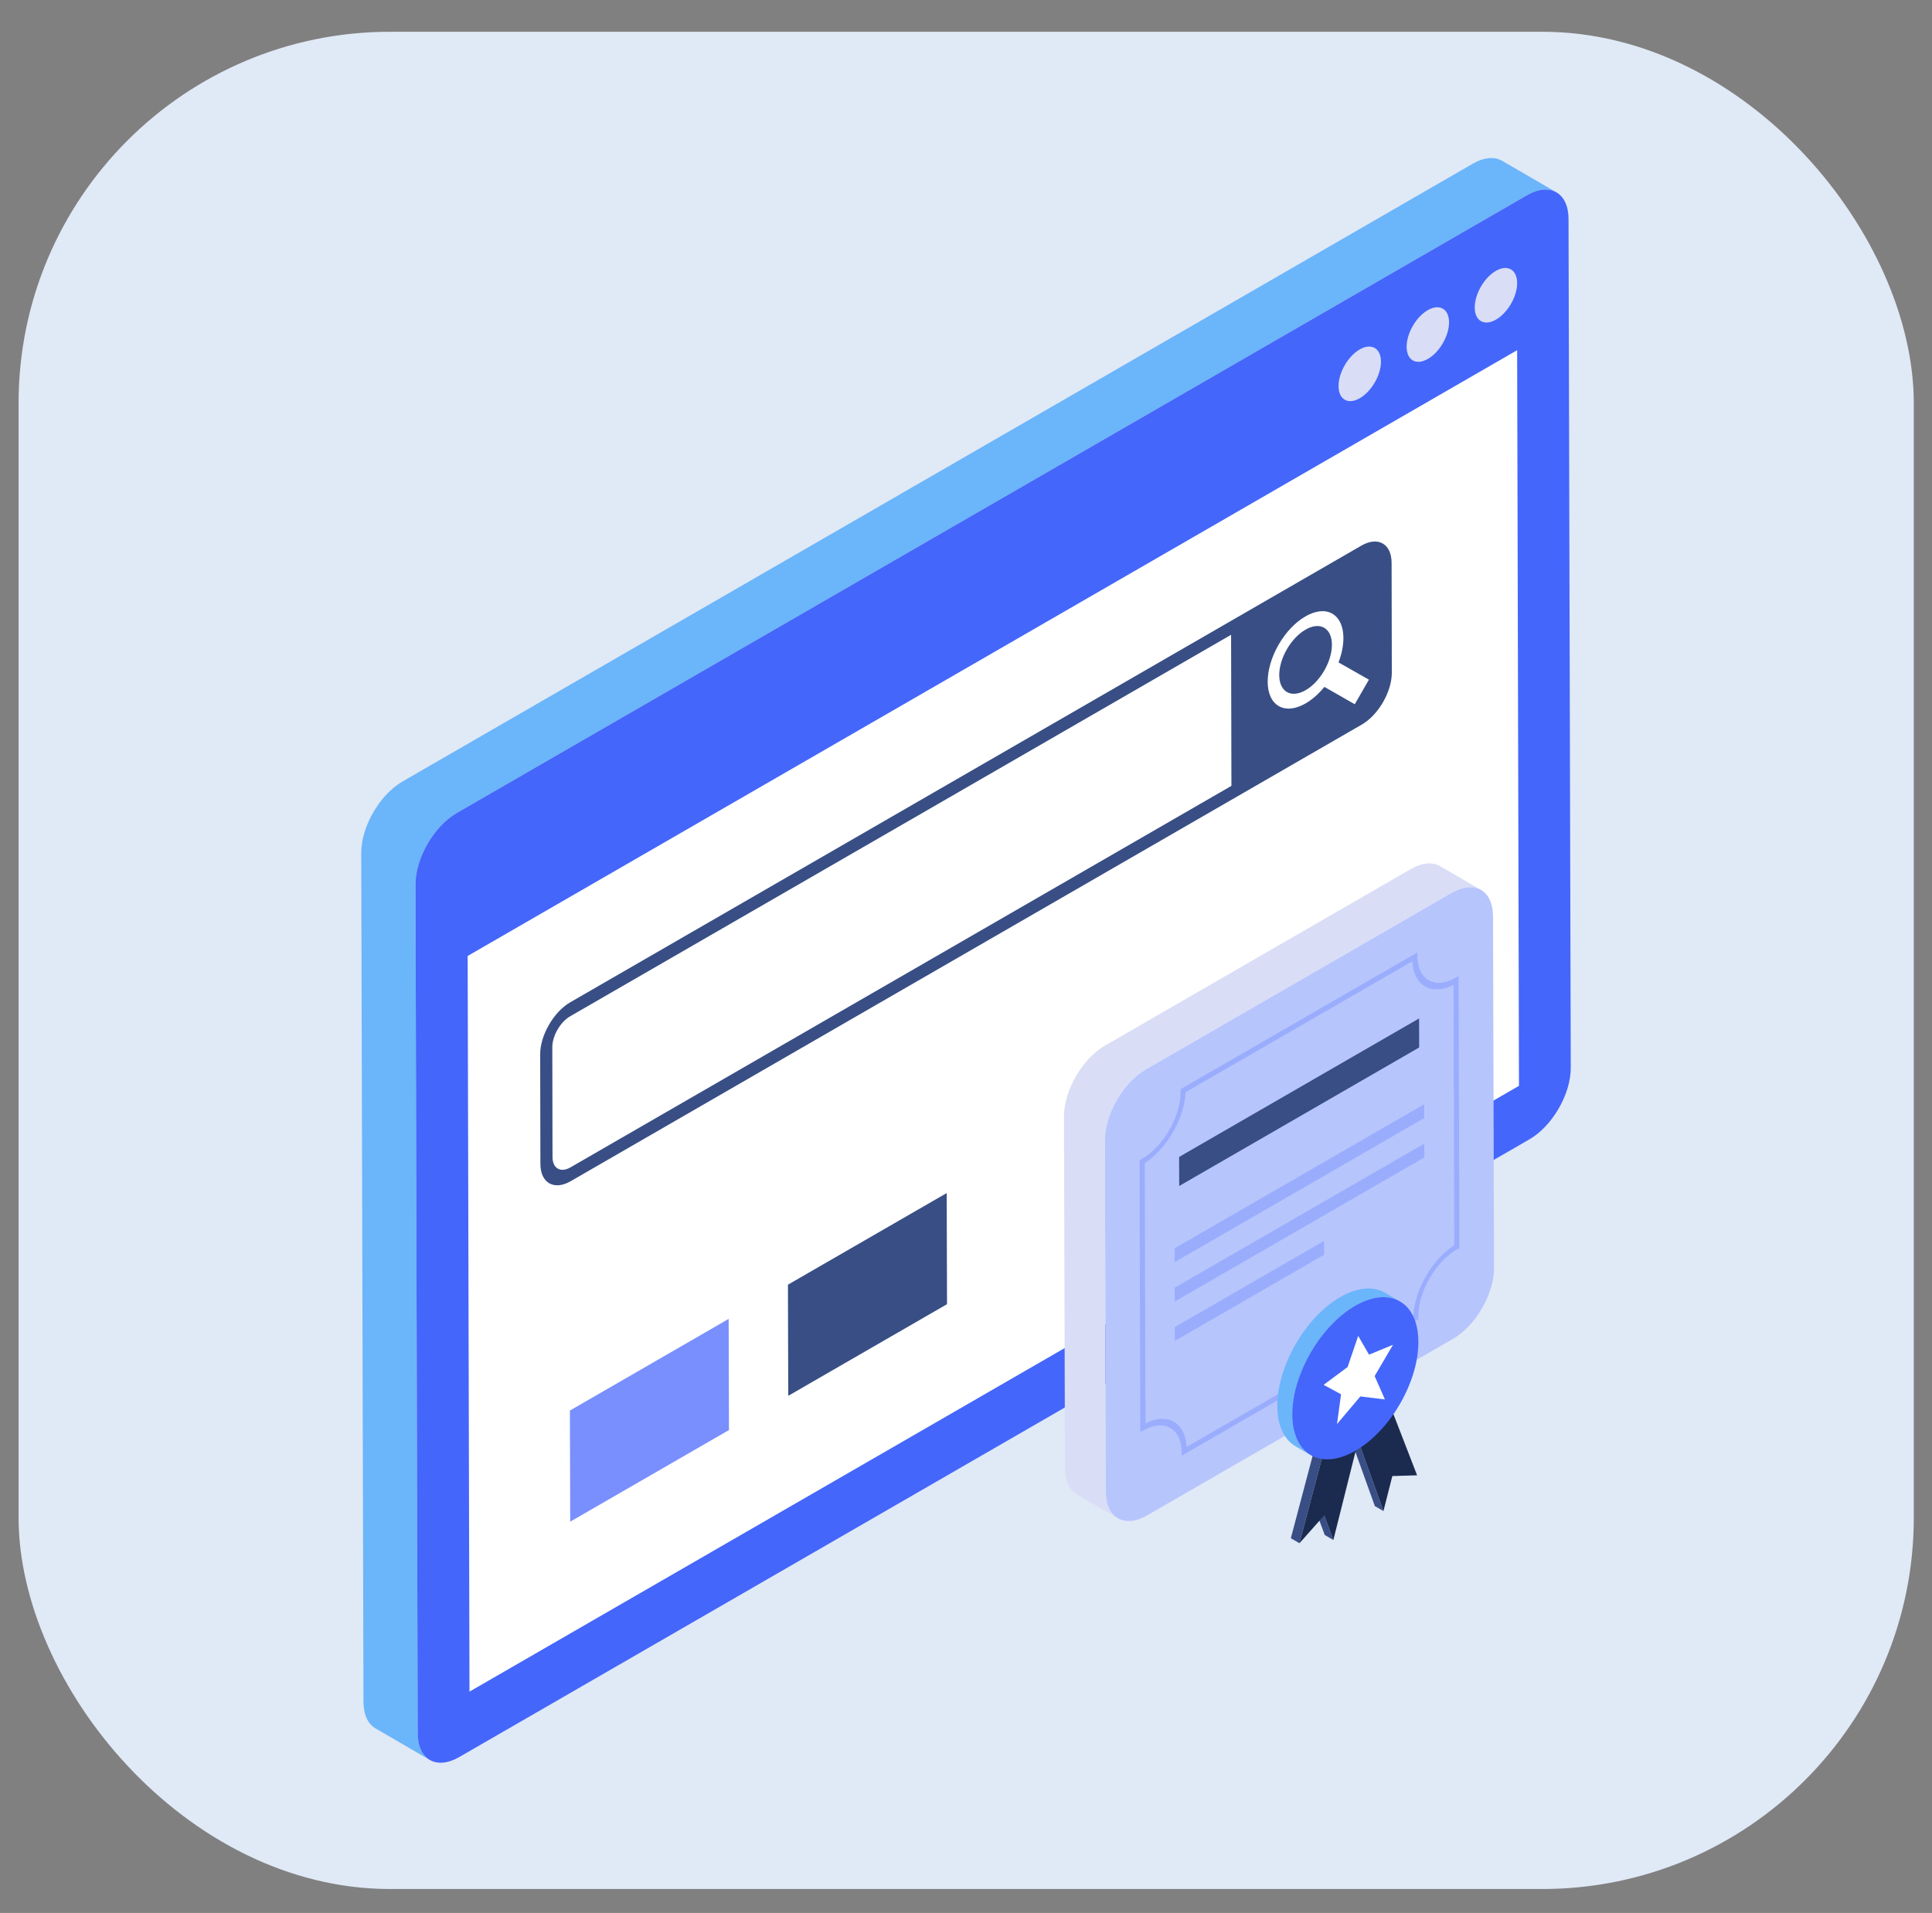 <?xml version="1.0" encoding="UTF-8"?> <svg xmlns="http://www.w3.org/2000/svg" width="104" height="103" viewBox="0 0 104 103" fill="none"><rect x="0" y="0" width="104" height="103" fill="#808080" stroke="none"/> <rect x="1" y="1.71" width="102.02" height="100" rx="20" fill="#E0E9F6"></rect> <path d="M80.865 8.661C80.459 8.425 79.898 8.458 79.28 8.815L21.672 42.075C20.438 42.788 19.442 44.512 19.446 45.924L19.566 91.636C19.568 92.337 19.816 92.831 20.215 93.063L23.135 94.76C22.735 94.527 22.487 94.034 22.485 93.332L22.366 47.621C22.362 46.208 23.357 44.485 24.591 43.772L82.199 10.512C82.818 10.155 83.379 10.122 83.784 10.357L80.865 8.661Z" fill="#6BB5FB"></path> <path d="M82.199 10.512C83.428 9.802 84.43 10.373 84.434 11.786L84.554 57.497C84.558 58.91 83.562 60.633 82.333 61.343L24.725 94.603C23.491 95.316 22.489 94.745 22.485 93.333L22.366 47.621C22.362 46.208 23.357 44.484 24.591 43.772L82.199 10.512Z" fill="#4466FB"></path> <path d="M81.668 18.855L81.767 58.465L25.273 91.082L25.174 51.472L81.668 18.855Z" fill="white"></path> <path d="M73.19 18.817C73.822 18.453 74.335 18.746 74.338 19.471C74.34 20.197 73.829 21.077 73.198 21.442C72.57 21.804 72.056 21.515 72.054 20.79C72.052 20.064 72.562 19.18 73.19 18.817Z" fill="#D9DDF6"></path> <path d="M80.521 14.585C81.153 14.221 81.667 14.514 81.669 15.239C81.671 15.965 81.16 16.845 80.529 17.21C79.901 17.573 79.387 17.283 79.385 16.558C79.383 15.832 79.893 14.948 80.521 14.585Z" fill="#D9DDF6"></path> <path d="M76.856 16.701C77.487 16.336 78.001 16.629 78.003 17.355C78.005 18.08 77.495 18.961 76.863 19.325C76.232 19.69 75.721 19.399 75.719 18.673C75.717 17.948 76.224 17.065 76.856 16.701Z" fill="#D9DDF6"></path> <path d="M59.481 56.298L75.948 46.791C76.562 46.437 77.119 46.404 77.522 46.638L79.723 47.917C79.32 47.683 78.763 47.716 78.15 48.07L61.682 57.578C60.461 58.283 59.472 59.996 59.476 61.405L59.529 80.322C59.531 81.022 59.779 81.515 60.177 81.746L57.975 80.467C57.577 80.236 57.33 79.743 57.328 79.042L57.274 60.126C57.27 58.717 58.259 57.004 59.481 56.298Z" fill="#D9DDF6"></path> <path d="M61.682 57.578C60.461 58.283 59.472 59.996 59.476 61.405L59.529 80.322C59.533 81.731 60.529 82.298 61.75 81.593L78.217 72.085C79.439 71.38 80.428 69.667 80.424 68.258L80.37 49.342C80.366 47.932 79.371 47.365 78.149 48.07L61.682 57.578Z" fill="#B7C5FD"></path> <path d="M78.382 52.632L78.517 52.554L78.558 67.197L78.424 67.274C77.277 67.936 76.348 69.546 76.352 70.863L76.352 71.024L63.609 78.381L63.608 78.221C63.605 76.903 62.669 76.37 61.523 77.032L61.383 77.113L61.342 62.47L61.481 62.389C62.628 61.727 63.557 60.118 63.553 58.8L63.553 58.64L76.296 51.282L76.296 51.443C76.3 52.761 77.236 53.294 78.382 52.632ZM78.283 67.046L78.243 53.027C77.057 53.632 76.096 53.085 76.023 51.762L63.823 58.805C63.757 60.209 62.808 61.858 61.622 62.624L61.661 76.642C62.848 76.031 63.803 76.582 63.877 77.905L76.077 70.861C76.143 69.458 77.097 67.805 78.283 67.046Z" fill="#9AADFD"></path> <path d="M71.275 66.813L71.278 67.559L63.241 72.199L63.238 71.453L71.275 66.813Z" fill="#9AADFD"></path> <path d="M76.667 59.453L76.67 60.199L63.229 67.96L63.226 67.213L76.667 59.453Z" fill="#9AADFD"></path> <path d="M76.673 61.573L76.676 62.319L63.235 70.079L63.232 69.333L76.673 61.573Z" fill="#9AADFD"></path> <path d="M76.39 54.835L76.394 56.399L63.477 63.857L63.472 62.293L76.39 54.835Z" fill="#384E85"></path> <path d="M70.82 81.323L71.311 82.648L71.775 82.918L71.283 81.592L70.82 81.323Z" fill="#384E85"></path> <path d="M73.113 77.577L72.649 77.307L74.008 81.092L74.471 81.361L73.113 77.577Z" fill="#384E85"></path> <path d="M73.843 74.061L71.436 75.45L69.486 82.823L69.95 83.092L71.9 75.72L74.306 74.331L73.843 74.061Z" fill="#384E85"></path> <path d="M74.307 74.33L76.283 79.435L74.95 79.475L74.471 81.361L73.113 77.577L71.775 82.918L71.283 81.592L69.95 83.092L71.9 75.72L74.307 74.33Z" fill="#1B2A4F"></path> <path d="M68.76 75.705C68.76 76.771 69.137 77.524 69.747 77.878L70.552 78.346C69.941 77.992 69.565 77.239 69.565 76.172C69.559 74.016 71.071 71.392 72.948 70.308C73.889 69.766 74.744 69.715 75.361 70.074L74.556 69.606C73.94 69.247 73.084 69.298 72.143 69.84C70.266 70.924 68.755 73.548 68.76 75.705Z" fill="#6BB5FB"></path> <path d="M75.353 75.603C76.681 73.318 76.685 70.842 75.361 70.073C74.038 69.304 71.889 70.533 70.561 72.817C69.233 75.102 69.23 77.578 70.553 78.347C71.876 79.116 74.026 77.888 75.353 75.603Z" fill="#4466FB"></path> <path d="M73.113 71.929L73.695 72.939L74.986 72.407L73.998 74.092L74.55 75.35L73.228 75.188L71.971 76.676L72.189 75.072L71.251 74.564L72.542 73.604L73.113 71.929Z" fill="white"></path> <path d="M74.91 30.304C74.908 29.286 74.183 28.859 73.285 29.377L30.693 53.968C29.807 54.479 29.075 55.747 29.078 56.765L29.09 62.676C29.093 63.694 29.829 64.114 30.715 63.602L73.307 39.012C74.205 38.493 74.925 37.233 74.922 36.215L74.91 30.304ZM30.713 62.852C30.177 63.162 29.744 62.915 29.742 62.299L29.731 56.388C29.729 55.772 30.159 55.028 30.695 54.718L66.27 34.179L66.288 42.313L30.713 62.852Z" fill="#384E85"></path> <path d="M72.053 35.666L73.69 36.596L72.927 37.918L71.292 36.984C70.98 37.368 70.632 37.672 70.283 37.873C69.761 38.175 69.239 38.248 68.841 38.021C68.043 37.566 68.039 36.078 68.831 34.706C69.227 34.02 69.749 33.49 70.272 33.189C70.794 32.887 71.317 32.813 71.716 33.041C72.382 33.418 72.493 34.516 72.053 35.666ZM71.286 36.105C71.837 35.15 71.834 34.116 71.279 33.8C71.002 33.641 70.638 33.692 70.275 33.902C69.912 34.112 69.549 34.48 69.273 34.958C68.722 35.913 68.725 36.947 69.279 37.263C69.557 37.421 69.921 37.37 70.284 37.161C70.647 36.951 71.01 36.582 71.286 36.105Z" fill="white"></path> <path d="M39.241 76.998L39.224 71.014L30.678 75.948L30.695 81.931L39.241 76.998Z" fill="#798FFE"></path> <path d="M50.978 70.221L50.961 64.238L42.415 69.171L42.432 75.155L50.978 70.221Z" fill="#384E85"></path> </svg> 